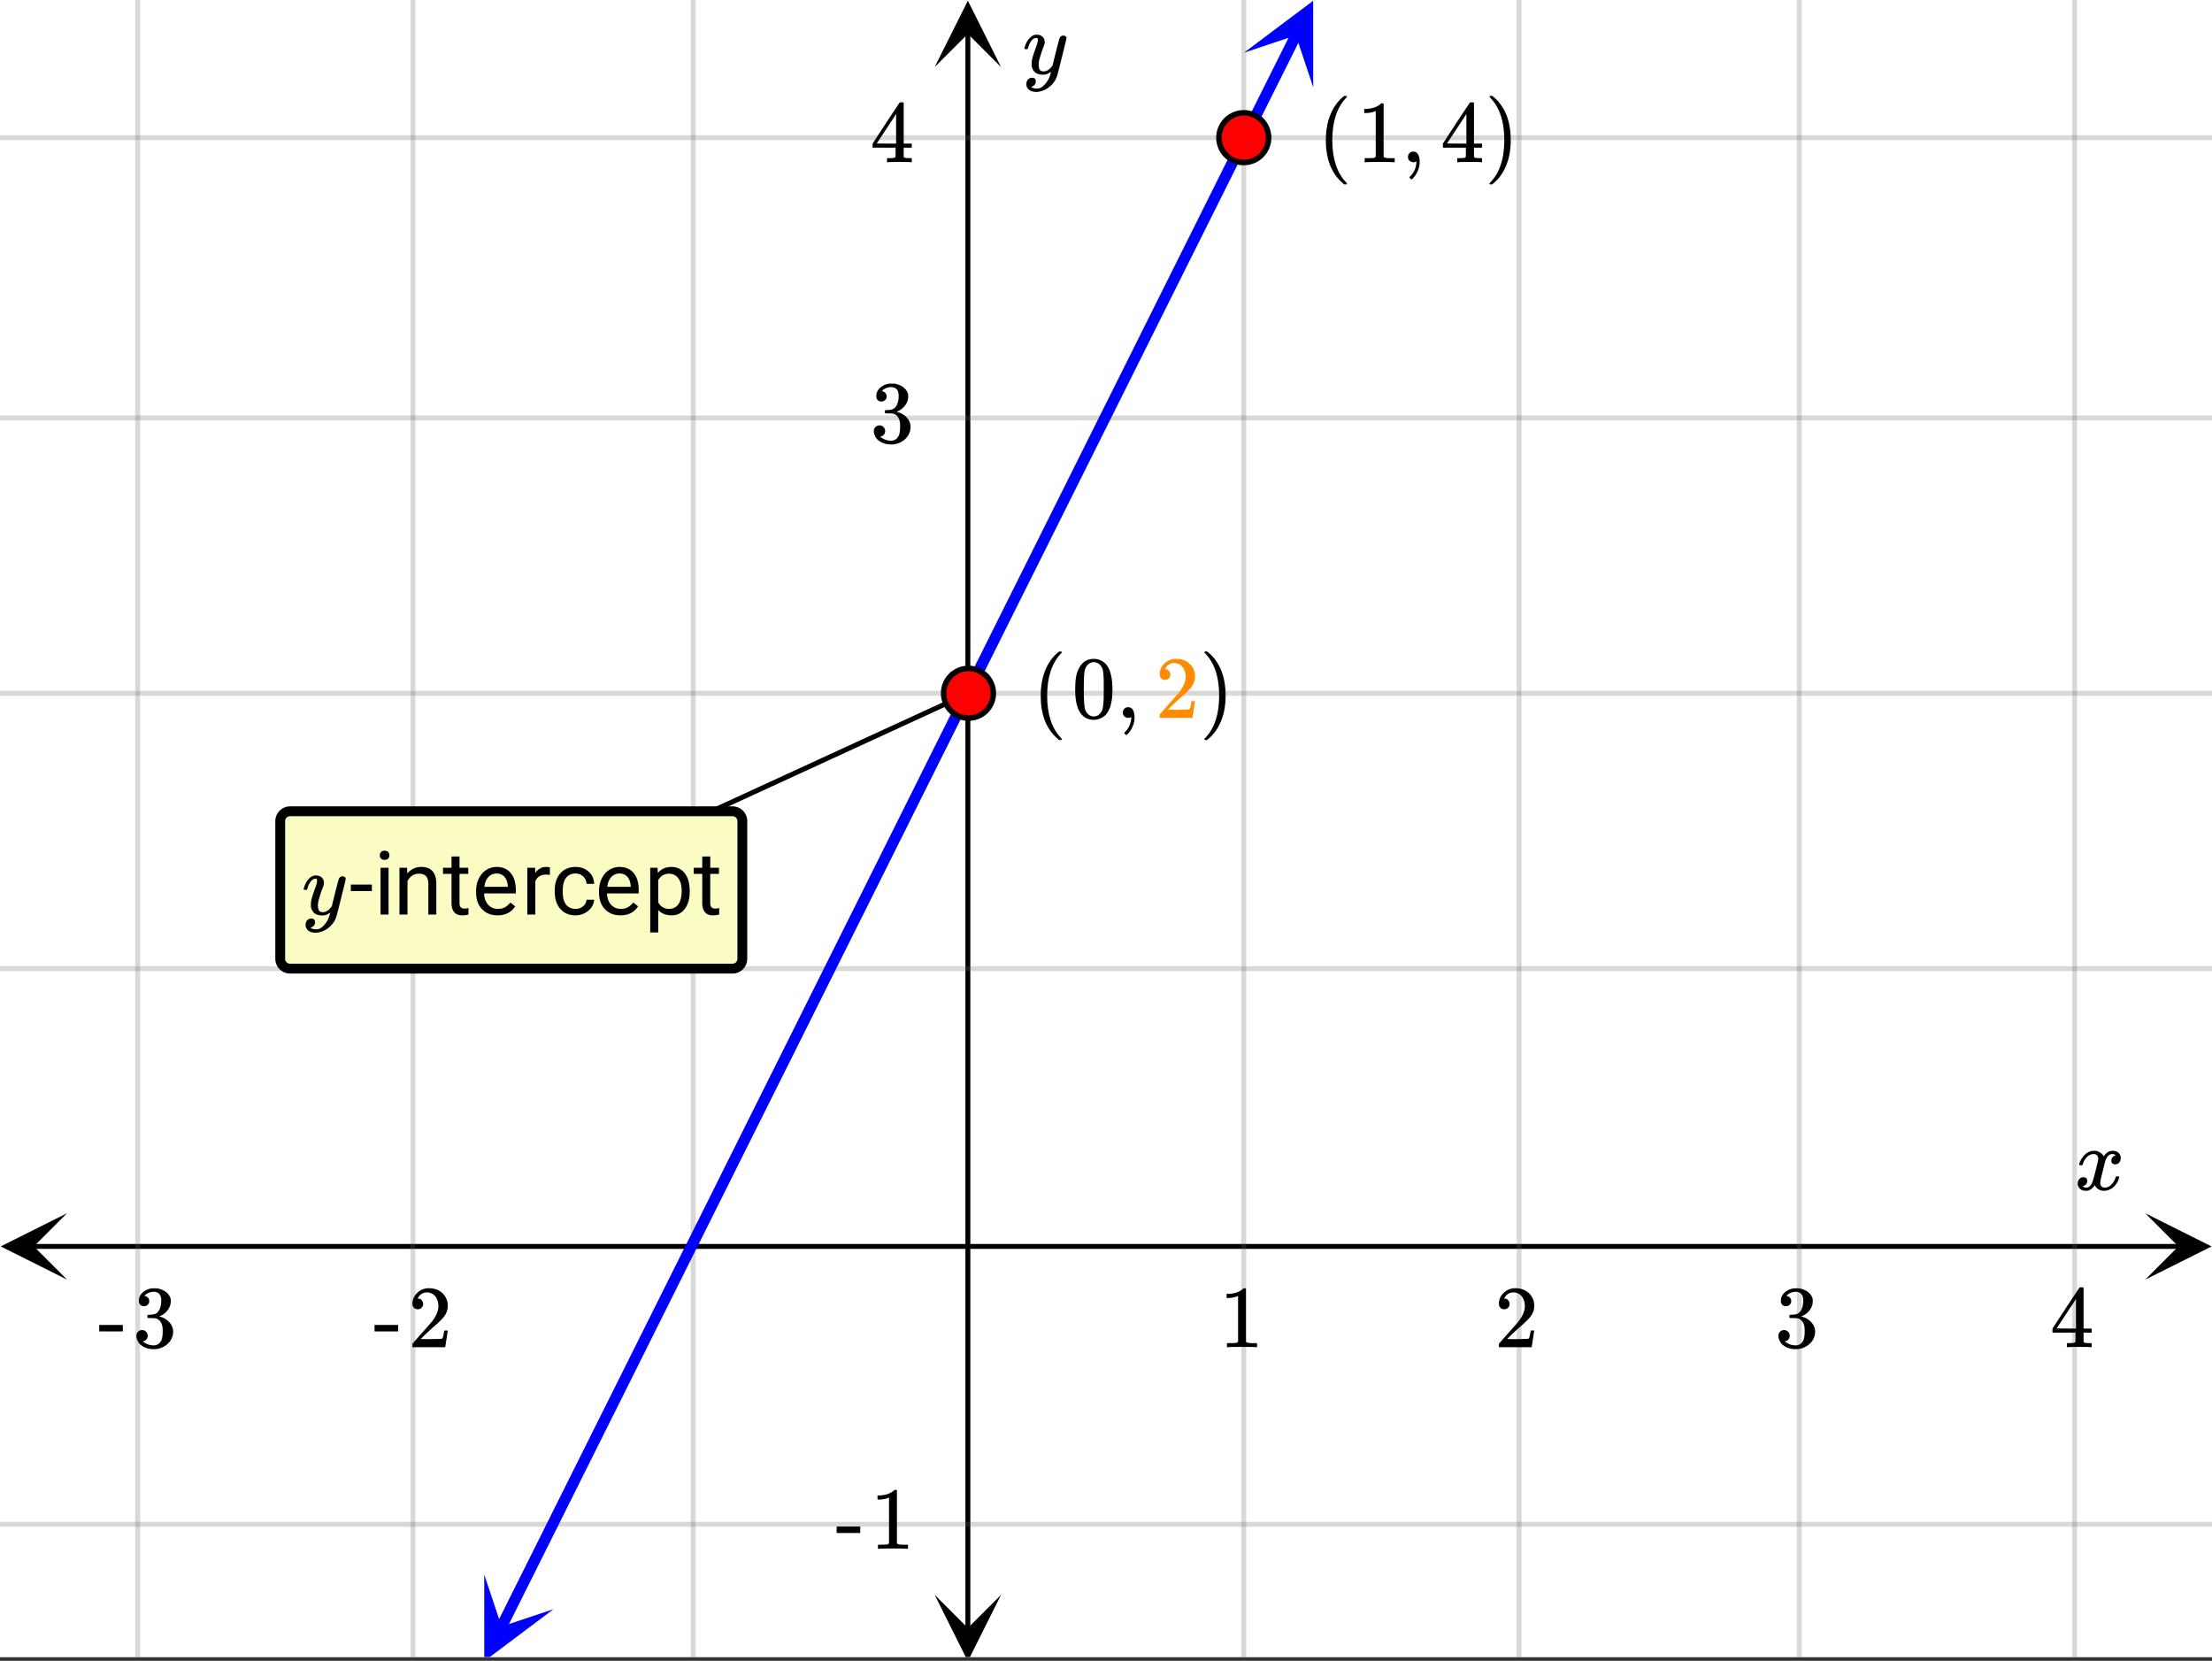 <svg xmlns="http://www.w3.org/2000/svg" xmlns:xlink="http://www.w3.org/1999/xlink" width="449.28" height="337.28" viewBox="0 0 336.96 252.96"><rect x="0" y="0" width="336.96" height="252.96" fill="#333333" stroke="none"/><defs><symbol overflow="visible" id="l"><path d="M.781-3.75C.727-3.8.703-3.848.703-3.89c.031-.25.172-.563.422-.938.414-.633.941-1.004 1.578-1.11.133-.007.235-.015.297-.015.313 0 .598.086.86.25.269.156.46.355.578.594.113-.157.187-.25.218-.282.332-.375.711-.562 1.14-.562.364 0 .661.105.891.312.227.211.344.465.344.766 0 .281-.078.516-.234.703a.776.776 0 0 1-.625.281.64.64 0 0 1-.422-.14.521.521 0 0 1-.156-.39c0-.415.222-.696.672-.845a.58.58 0 0 0-.141-.093.705.705 0 0 0-.39-.094.91.91 0 0 0-.266.031c-.336.149-.586.445-.75.89-.032.075-.164.579-.39 1.516-.231.93-.356 1.45-.376 1.563a1.827 1.827 0 0 0-.047.406c0 .211.063.383.188.516.125.125.289.187.5.187.383 0 .726-.16 1.031-.484.3-.32.508-.676.625-1.063.02-.082.04-.129.063-.14.03-.02.109-.031.234-.031.164 0 .25.039.25.109 0 .012-.012.058-.031.14-.149.563-.461 1.055-.938 1.47-.43.323-.875.484-1.344.484-.625 0-1.101-.282-1.421-.844-.262.406-.594.68-1 .812-.086.02-.2.032-.344.032-.524 0-.89-.188-1.11-.563a.953.953 0 0 1-.14-.531c0-.27.078-.5.234-.688a.798.798 0 0 1 .625-.28c.395 0 .594.187.594.562 0 .336-.164.574-.484.718a.359.359 0 0 1-.063.047l-.078.031c-.012.012-.024.016-.031.016h-.032c0 .031.063.074.188.125a.817.817 0 0 0 .36.078c.32 0 .597-.203.827-.61.102-.163.282-.75.532-1.75.05-.206.109-.437.171-.687.063-.257.11-.457.141-.593.031-.133.05-.211.063-.235a2.86 2.86 0 0 0 .078-.531.678.678 0 0 0-.188-.5.613.613 0 0 0-.484-.203c-.406 0-.762.156-1.063.469a2.562 2.562 0 0 0-.609 1.078c-.012.074-.031.12-.063.14a.752.752 0 0 1-.218.016zm0 0"/></symbol><symbol overflow="visible" id="r"><path d="M6.234-5.813c.125 0 .227.04.313.11.094.062.14.152.14.266 0 .117-.226 1.058-.671 2.828C5.578-.836 5.328.133 5.266.312a3.459 3.459 0 0 1-.688 1.22 3.641 3.641 0 0 1-1.11.874c-.491.239-.945.36-1.359.36-.687 0-1.152-.22-1.39-.657-.094-.125-.14-.304-.14-.53 0-.306.085-.544.265-.72.187-.168.379-.25.578-.25.394 0 .594.188.594.563 0 .332-.157.578-.47.734a.298.298 0 0 1-.062.032.295.295 0 0 0-.078.03c-.011.009-.023.016-.031.016L1.328 2c.031.05.129.11.297.172.133.05.273.078.422.078h.11c.155 0 .273-.012.359-.031.332-.094.648-.324.953-.688A3.69 3.69 0 0 0 4.188.25c.093-.3.14-.477.14-.531 0-.008-.012-.004-.031.015a.358.358 0 0 1-.078.047c-.336.239-.703.36-1.11.36-.46 0-.84-.106-1.14-.313-.293-.219-.48-.531-.563-.937a2.932 2.932 0 0 1-.015-.407c0-.218.007-.382.03-.5.063-.394.266-1.054.61-1.984.196-.531.297-.898.297-1.11a.838.838 0 0 0-.031-.265c-.024-.05-.074-.078-.156-.078h-.063c-.21 0-.406.094-.594.281-.293.293-.511.727-.656 1.297 0 .012-.008.027-.015.047a.188.188 0 0 1-.032.047l-.015.015c-.012.012-.028.016-.047.016h-.36C.305-3.8.281-3.836.281-3.86a.97.97 0 0 1 .047-.203c.188-.625.469-1.113.844-1.468.3-.282.617-.422.953-.422.383 0 .688.105.906.312.227.2.344.485.344.86-.023.168-.04.261-.047.281 0 .055-.07.246-.203.578-.367 1-.586 1.735-.656 2.203a1.857 1.857 0 0 0-.016.297c0 .344.05.61.156.797.114.18.313.266.594.266.207 0 .406-.051.594-.157a1.84 1.84 0 0 0 .422-.328c.093-.101.21-.242.36-.422a32.833 32.833 0 0 1 .25-1.063c.093-.35.175-.687.25-1 .343-1.35.534-2.062.577-2.124a.592.592 0 0 1 .578-.36zm0 0"/></symbol><symbol overflow="visible" id="m"><path d="M5.61 0c-.157-.031-.872-.047-2.141-.047C2.207-.047 1.5-.03 1.344 0h-.157v-.625h.344c.52 0 .86-.008 1.016-.031.07-.008.18-.067.328-.172v-6.969c-.023 0-.059.016-.11.047a4.134 4.134 0 0 1-1.39.25h-.25v-.625h.25c.758-.02 1.39-.188 1.89-.5a2.46 2.46 0 0 0 .422-.313c.008-.03.063-.046.157-.046a.36.36 0 0 1 .234.078v8.078c.133.137.43.203.89.203h.798V0zm0 0"/></symbol><symbol overflow="visible" id="n"><path d="M1.484-5.781c-.25 0-.449-.078-.593-.235a.872.872 0 0 1-.22-.609c0-.645.243-1.195.735-1.656a2.46 2.46 0 0 1 1.766-.703c.77 0 1.41.21 1.922.625.508.418.82.964.937 1.64.008.168.016.32.016.453 0 .524-.156 1.012-.469 1.47-.25.374-.758.89-1.516 1.546-.324.281-.777.695-1.359 1.234l-.781.766 1.016.016c1.414 0 2.164-.024 2.25-.079.039-.007.085-.101.14-.28.031-.095.094-.4.188-.923v-.03h.53v.03l-.374 2.47V0h-5v-.25c0-.188.008-.29.031-.313.008-.007.383-.437 1.125-1.28.977-1.095 1.61-1.813 1.89-2.157.602-.82.907-1.57.907-2.25 0-.594-.156-1.086-.469-1.484-.312-.407-.746-.61-1.297-.61-.523 0-.945.235-1.265.703-.024.032-.047.079-.078.141a.274.274 0 0 0-.047.078c0 .012.02.016.062.016a.68.68 0 0 1 .547.25.801.801 0 0 1 .219.562c0 .23-.078.422-.235.578a.76.76 0 0 1-.578.235zm0 0"/></symbol><symbol overflow="visible" id="o"><path d="M1.719-6.25c-.25 0-.446-.07-.578-.219a.863.863 0 0 1-.204-.593c0-.508.196-.938.594-1.282a2.566 2.566 0 0 1 1.407-.625h.203c.312 0 .507.008.593.016.301.043.602.137.907.281.593.305.968.727 1.125 1.266.02.093.03.218.03.375 0 .523-.167.996-.5 1.422-.323.418-.73.714-1.218.89-.055.024-.055.04 0 .047.008 0 .05.012.125.031.55.157 1.016.446 1.39.86.376.418.563.89.563 1.422 0 .367-.086.718-.25 1.062-.218.461-.574.84-1.062 1.14-.492.302-1.04.454-1.64.454-.595 0-1.122-.125-1.579-.375-.46-.25-.766-.586-.922-1.016a1.45 1.45 0 0 1-.14-.656c0-.25.082-.453.25-.61a.831.831 0 0 1 .609-.25c.25 0 .453.087.61.25.163.169.25.372.25.61 0 .21-.063.39-.188.547a.768.768 0 0 1-.469.281l-.094.031c.489.407 1.047.61 1.672.61.5 0 .875-.239 1.125-.719.156-.29.234-.742.234-1.36v-.265c0-.852-.292-1.426-.875-1.719-.124-.05-.398-.082-.812-.093l-.563-.016-.046-.031c-.024-.02-.032-.086-.032-.204 0-.113.008-.18.032-.203.03-.03.054-.046.078-.046.25 0 .508-.02.781-.063.395-.05.695-.27.906-.656.207-.395.313-.867.313-1.422 0-.582-.157-.973-.469-1.172a1.131 1.131 0 0 0-.64-.188c-.45 0-.844.122-1.188.36l-.125.094a.671.671 0 0 0-.094.109l-.047.047a.88.88 0 0 0 .094.031c.176.024.328.11.453.266.125.148.188.32.188.515a.715.715 0 0 1-.235.547.76.76 0 0 1-.562.219zm0 0"/></symbol><symbol overflow="visible" id="p"><path d="M6.234 0c-.125-.031-.71-.047-1.75-.047-1.074 0-1.671.016-1.796.047h-.126v-.625h.422c.383-.008.618-.031.704-.063a.286.286 0 0 0 .171-.14c.008-.008.016-.25.016-.719v-.672h-3.5v-.625l2.031-3.11A431.58 431.58 0 0 1 4.5-9.108c.02-.008.113-.016.281-.016h.25l.078.078v6.203h1.235v.625H5.109V-.89a.25.25 0 0 0 .079.157c.07.062.328.101.765.109h.39V0zm-2.28-2.844v-4.5L1-2.859l1.469.015zm0 0"/></symbol><symbol overflow="visible" id="q"><path d="M.14-2.406v-.985h3.594v.985zm0 0"/></symbol><symbol overflow="visible" id="s"><path d="M4.484 3.25c0 .082-.078.125-.234.125h-.172l-.39-.328C2.07 1.578 1.265-.563 1.265-3.375c0-1.094.129-2.094.39-3C2.07-7.789 2.75-8.93 3.688-9.797c.07-.05.144-.11.218-.172.082-.07.14-.117.172-.14h.172c.102 0 .164.015.188.046.03.024.046.047.046.079 0 .03-.046.093-.14.187C2.945-8.317 2.25-6.172 2.25-3.359c0 2.804.695 4.937 2.094 6.406.093.101.14.172.14.203zm0 0"/></symbol><symbol overflow="visible" id="t"><path d="M1.297-7.89c.5-.727 1.187-1.094 2.062-1.094.657 0 1.227.226 1.72.671.25.243.456.547.624.922.332.75.5 1.778.5 3.079 0 1.398-.195 2.46-.578 3.187-.25.523-.621.902-1.11 1.14a2.534 2.534 0 0 1-1.14.282c-1.031 0-1.79-.473-2.266-1.422-.386-.727-.578-1.79-.578-3.188 0-.832.051-1.519.156-2.062a4.48 4.48 0 0 1 .61-1.516zm3.031-.157a1.24 1.24 0 0 0-.953-.437c-.375 0-.7.148-.969.437-.199.211-.336.465-.406.766-.074.293-.121.797-.14 1.515 0 .063-.008.246-.016.547v.735c0 .855.008 1.453.031 1.796.031.637.082 1.09.156 1.36.07.273.207.508.406.703.25.273.563.406.938.406.363 0 .664-.133.906-.406.196-.195.332-.43.407-.703.07-.27.128-.723.171-1.36.008-.343.016-.94.016-1.796v-.735-.547c-.023-.718-.07-1.222-.14-1.515-.075-.301-.212-.555-.407-.766zm0 0"/></symbol><symbol overflow="visible" id="u"><path d="M1.281-.234a.767.767 0 0 1-.234-.563c0-.226.07-.422.219-.578a.768.768 0 0 1 .578-.25c.343 0 .593.148.75.438.156.28.234.64.234 1.078a8.8 8.8 0 0 1-.015.468 4.012 4.012 0 0 1-.985 2.063c-.137.125-.219.187-.25.187s-.09-.043-.172-.125c-.086-.074-.125-.132-.125-.171 0-.043.047-.11.14-.204.552-.562.852-1.25.907-2.062v-.172c-.012 0-.039.016-.078.047A.829.829 0 0 1 1.89 0a.85.85 0 0 1-.609-.234zm0 0"/></symbol><symbol overflow="visible" id="v"><path d="M.813-10.094l.046-.015h.297l.375.312C3.156-8.317 3.97-6.176 3.97-3.375c0 1.105-.133 2.105-.39 3C3.16 1.039 2.476 2.18 1.53 3.047c-.062.05-.136.11-.218.172-.075.07-.125.125-.157.156H1a.547.547 0 0 1-.219-.031c-.031-.024-.047-.07-.047-.14.008 0 .063-.06.157-.173C2.285 1.582 2.984-.55 2.984-3.375c0-2.82-.699-4.957-2.093-6.406-.094-.102-.149-.16-.157-.172 0-.07.024-.117.079-.14zm0 0"/></symbol><symbol overflow="visible" id="w"><path d="M3.453-3.578H.25v-.985h3.203zm0 0"/></symbol><symbol overflow="visible" id="x"><path d="M2.25 0H1.031v-7.125H2.25zM.922-9.016c0-.195.062-.363.187-.5.125-.132.301-.203.532-.203.238 0 .421.07.546.203a.716.716 0 0 1 .188.5c0 .2-.063.368-.188.5-.124.125-.308.188-.546.188-.23 0-.407-.063-.532-.188a.703.703 0 0 1-.187-.5zm0 0"/></symbol><symbol overflow="visible" id="y"><path d="M2.078-7.125l.031.89C2.66-6.91 3.375-7.25 4.25-7.25c1.5 0 2.258.852 2.281 2.547V0H5.313v-4.719c-.012-.508-.133-.883-.36-1.125-.23-.25-.59-.375-1.078-.375a1.8 1.8 0 0 0-1.047.313c-.293.21-.523.484-.687.828V0H.92v-7.125zm0 0"/></symbol><symbol overflow="visible" id="z"><path d="M2.578-8.844v1.719h1.328v.938H2.578v4.421c0 .282.055.496.172.641.125.148.328.219.61.219.132 0 .328-.024.578-.078V0A3.824 3.824 0 0 1 3 .125c-.543 0-.953-.16-1.234-.484-.274-.332-.407-.801-.407-1.407v-4.421H.063v-.938h1.296v-1.719zm0 0"/></symbol><symbol overflow="visible" id="A"><path d="M3.875.125c-.969 0-1.758-.313-2.36-.938C.91-1.445.61-2.296.61-3.358v-.235c0-.695.133-1.32.407-1.875.27-.562.644-1 1.125-1.312a2.9 2.9 0 0 1 1.593-.469c.914 0 1.63.309 2.141.922.52.605.781 1.476.781 2.61v.5H1.828c.02.71.223 1.28.61 1.718.394.43.894.64 1.5.64.437 0 .8-.085 1.093-.265.301-.176.567-.41.797-.703l.734.578C5.97-.332 5.07.125 3.876.125zm-.14-6.375c-.5 0-.919.18-1.25.531-.337.356-.54.856-.61 1.5h3.563v-.093c-.032-.614-.2-1.086-.5-1.422-.305-.344-.704-.516-1.204-.516zm0 0"/></symbol><symbol overflow="visible" id="B"><path d="M4.36-6.031a3.454 3.454 0 0 0-.594-.047c-.805 0-1.344.34-1.625 1.016V0H.92v-7.125H2.11l.016.828c.395-.633.96-.953 1.703-.953.238 0 .414.031.531.094zm0 0"/></symbol><symbol overflow="visible" id="C"><path d="M3.781-.86c.438 0 .817-.128 1.14-.39.321-.27.5-.602.532-1H6.61a2.279 2.279 0 0 1-.421 1.172 2.78 2.78 0 0 1-1.047.875c-.43.219-.883.328-1.36.328-.969 0-1.742-.32-2.312-.969C.895-1.488.609-2.375.609-3.5v-.203c0-.688.125-1.3.375-1.844.258-.539.625-.957 1.094-1.25.477-.3 1.04-.453 1.688-.453.8 0 1.468.242 2 .719.53.468.812 1.09.843 1.86H5.453c-.031-.458-.203-.833-.516-1.126-.312-.3-.703-.453-1.171-.453-.618 0-1.094.227-1.438.672-.336.437-.5 1.078-.5 1.922v.234c0 .824.164 1.461.5 1.906.344.438.828.657 1.453.657zm0 0"/></symbol><symbol overflow="visible" id="D"><path d="M6.938-3.484c0 1.086-.25 1.96-.75 2.625-.493.656-1.157.984-2 .984-.868 0-1.547-.27-2.047-.813v3.422H.92v-9.859h1.11l.063.797c.5-.613 1.187-.922 2.062-.922.852 0 1.532.324 2.032.969.5.648.75 1.543.75 2.687zm-1.22-.141c0-.8-.171-1.43-.515-1.89-.344-.47-.812-.704-1.406-.704-.742 0-1.293.328-1.656.985v3.39c.363.657.921.985 1.671.985.583 0 1.047-.227 1.391-.688.344-.469.516-1.16.516-2.078zm0 0"/></symbol><clipPath id="a"><path d="M0 0h336.96v252.375H0zm0 0"/></clipPath><clipPath id="b"><path d="M.102 184.79H11V195H.102zm0 0"/></clipPath><clipPath id="c"><path d="M326.79 184.79h10.17V195h-10.17zm0 0"/></clipPath><clipPath id="d"><path d="M20 0h297v252.375H20zm0 0"/></clipPath><clipPath id="e"><path d="M142.383 242H153v10.375h-10.617zm0 0"/></clipPath><clipPath id="f"><path d="M142.383 0H153v10.21h-10.617zm0 0"/></clipPath><clipPath id="g"><path d="M0 20h336.96v213H0zm0 0"/></clipPath><clipPath id="h"><path d="M73 239h12v13.375H73zm0 0"/></clipPath><clipPath id="i"><path d="M68.5 250.379l11.852-23.746 23.746 11.855-11.856 23.746zm0 0"/></clipPath><clipPath id="j"><path d="M189 0h12v14h-12zm0 0"/></clipPath><clipPath id="k"><path d="M189.492 8.031l11.856-23.746L225.09-3.859l-11.852 23.742zm0 0"/></clipPath></defs><g clip-path="url(#a)" fill="#fff"><path d="M0 0h336.96v252.96H0z"/><path d="M0 0h336.96v252.96H0z"/></g><path d="M5.055 189.844h326.89" fill="none" stroke="#000" stroke-width=".749"/><g clip-path="url(#b)"><path d="M10.21 184.79L.103 189.843l10.109 5.054-5.055-5.054zm0 0"/></g><g clip-path="url(#c)"><path d="M326.79 184.79l10.108 5.054-10.109 5.054 5.055-5.054zm0 0"/></g><g clip-path="url(#d)"><path d="M189.469 0v253.125M231.406 0v253.125M274.094 0v253.125M316.03 0v253.125M105.594 0v253.125M62.906 0v253.125M20.97 0v253.125" fill="none" stroke-linecap="round" stroke-linejoin="round" stroke="#666" stroke-opacity=".251" stroke-width=".749"/></g><path d="M147.438 248.07V5.055" fill="none" stroke="#000" stroke-width=".749"/><g clip-path="url(#e)"><path d="M142.383 242.914l5.054 10.11 5.055-10.11-5.054 5.055zm0 0"/></g><g clip-path="url(#f)"><path d="M142.383 10.21L147.437.103l5.055 10.109-5.054-5.055zm0 0"/></g><g clip-path="url(#g)"><path d="M0 147.531h337M0 105.594h337M0 63.656h337M0 20.97h337M0 232.156h337" fill="none" stroke-linecap="round" stroke-linejoin="round" stroke="#666" stroke-opacity=".251" stroke-width=".749"/></g><path d="M76.355 247.84l.813-1.625 2.437-4.887.817-1.625 1.625-3.258.812-1.625 2.438-4.886.812-1.625 2.438-4.887.812-1.625 2.438-4.887.812-1.625.817-1.629 1.625-3.258.812-1.625 2.438-4.886.812-1.625 2.438-4.887.812-1.625 2.438-4.887.816-1.625 2.438-4.886.812-1.625 2.438-4.887.812-1.625 2.438-4.887.812-1.625 2.438-4.887.816-1.625 2.438-4.886.812-1.625 2.438-4.887.812-1.625 1.625-3.258.813-1.625 2.437-4.887.817-1.625 2.437-4.886.813-1.625 2.437-4.887.813-1.625 2.437-4.887.813-1.625 2.437-4.886.816-1.625 2.438-4.887.812-1.625 2.438-4.887.812-1.625 2.438-4.887.812-1.625 1.625-3.257.817-1.63.812-1.624 2.438-4.887.812-1.625 2.438-4.887.812-1.625 2.438-4.886.812-1.625 1.625-3.258.817-1.63.812-1.624 2.438-4.887.812-1.625 1.625-3.258.813-1.625 2.437-4.886.813-1.625 1.625-3.258.816-1.63.813-1.624 2.437-4.887.813-1.625 2.437-4.887.813-1.625 2.437-4.886.813-1.625 1.625-3.258.816-1.629.813-1.625 2.437-4.887" fill="none" stroke-width="1.685" stroke-linecap="round" stroke-linejoin="round" stroke="#00f"/><g clip-path="url(#h)"><g clip-path="url(#i)"><path d="M73.766 239.824l.007 13.188 10.547-7.918-7.91 2.64zm0 0" fill="#00f"/></g></g><g clip-path="url(#j)"><g clip-path="url(#k)"><path d="M189.492 8.031L200.04.113l.008 13.188-2.645-7.914zm0 0" fill="#00f"/></g></g><path d="M147.531 105.594L82.38 135.55" fill="none" stroke-width=".758" stroke="#000"/><path d="M151.313 105.594c0 .5-.094.984-.29 1.445a3.727 3.727 0 0 1-.816 1.227 3.734 3.734 0 0 1-1.23.82 3.777 3.777 0 0 1-4.121-.82 3.8 3.8 0 0 1-.82-1.227 3.74 3.74 0 0 1-.286-1.445c0-.5.094-.985.285-1.45.195-.46.469-.87.82-1.226a3.885 3.885 0 0 1 1.227-.82c.465-.192.95-.285 1.45-.285s.984.093 1.445.285c.464.195.875.468 1.23.82a3.81 3.81 0 0 1 1.106 2.676zm0 0M193.25 20.969a3.81 3.81 0 0 1-1.105 2.676 3.885 3.885 0 0 1-1.227.82c-.465.191-.95.285-1.45.285s-.984-.094-1.445-.285a3.859 3.859 0 0 1-1.23-.82 3.81 3.81 0 0 1-1.105-2.676c0-.5.093-.985.289-1.446.191-.464.464-.875.816-1.23a3.785 3.785 0 0 1 1.23-.816c.461-.196.946-.29 1.446-.29s.984.094 1.449.29c.46.191.871.464 1.227.816.351.355.625.766.816 1.23.195.461.289.946.289 1.446zm0 0" fill="red" stroke-width=".843" stroke="#000"/><use xlink:href="#l" x="316.031" y="181.231"/><use xlink:href="#m" x="185.724" y="205.196"/><use xlink:href="#n" x="227.662" y="205.196"/><use xlink:href="#o" x="270.349" y="205.196"/><use xlink:href="#p" x="312.287" y="205.196"/><use xlink:href="#q" x="56.916" y="205.196"/><use xlink:href="#n" x="62.158" y="205.196"/><use xlink:href="#q" x="14.978" y="205.196"/><use xlink:href="#o" x="20.22" y="205.196"/><use xlink:href="#r" x="155.769" y="11.233"/><use xlink:href="#o" x="132.553" y="67.4"/><use xlink:href="#p" x="132.553" y="24.713"/><use xlink:href="#q" x="127.311" y="235.9"/><use xlink:href="#m" x="132.553" y="235.9"/><use xlink:href="#s" x="157.267" y="109.338"/><use xlink:href="#t" x="163.258" y="109.338"/><use xlink:href="#u" x="169.998" y="109.338"/><use xlink:href="#n" x="175.989" y="109.338" fill="#ff8c00"/><use xlink:href="#v" x="182.729" y="109.338"/><use xlink:href="#s" x="200.702" y="24.713"/><use xlink:href="#m" x="206.693" y="24.713"/><use xlink:href="#u" x="213.433" y="24.713"/><use xlink:href="#p" x="219.424" y="24.713"/><use xlink:href="#v" x="226.164" y="24.713"/><path d="M42.61 146.035v-20.972c0-.208.042-.407.12-.602.079-.191.196-.363.34-.508.149-.148.32-.262.512-.344.191-.078.395-.117.602-.117h67.402c.207 0 .406.04.602.117.19.082.363.196.511.344.145.145.258.317.34.508.078.195.121.394.121.602v20.972c0 .207-.043.406-.12.602a1.61 1.61 0 0 1-.34.508c-.15.148-.321.261-.513.343a1.601 1.601 0 0 1-.601.117H44.184c-.207 0-.41-.039-.602-.117a1.617 1.617 0 0 1-.512-.343 1.547 1.547 0 0 1-.34-.508 1.606 1.606 0 0 1-.12-.602zm0 0" fill="#fafcc4"/><path d="M42.688 146.035v-20.972a1.515 1.515 0 0 1 .437-1.06c.14-.14.305-.245.484-.323a1.52 1.52 0 0 1 .575-.114h67.402a1.515 1.515 0 0 1 1.059.438 1.515 1.515 0 0 1 .438 1.059l-.001 20.972a1.515 1.515 0 0 1-.437 1.059 1.515 1.515 0 0 1-1.059.437H44.184c-.2 0-.391-.039-.575-.113a1.551 1.551 0 0 1-.484-.324 1.515 1.515 0 0 1-.438-1.059zm0 0" fill="none" stroke-width="1.498" stroke="#000"/><use xlink:href="#r" x="45.975" y="139.293"/><use xlink:href="#w" x="53.195" y="139.293"/><use xlink:href="#x" x="56.939" y="139.293"/><use xlink:href="#y" x="59.935" y="139.293"/><use xlink:href="#z" x="67.423" y="139.293"/><use xlink:href="#A" x="71.917" y="139.293"/><use xlink:href="#B" x="79.406" y="139.293"/><use xlink:href="#C" x="83.899" y="139.293"/><use xlink:href="#A" x="90.639" y="139.293"/><use xlink:href="#D" x="98.128" y="139.293"/><use xlink:href="#z" x="105.617" y="139.293"/></svg>